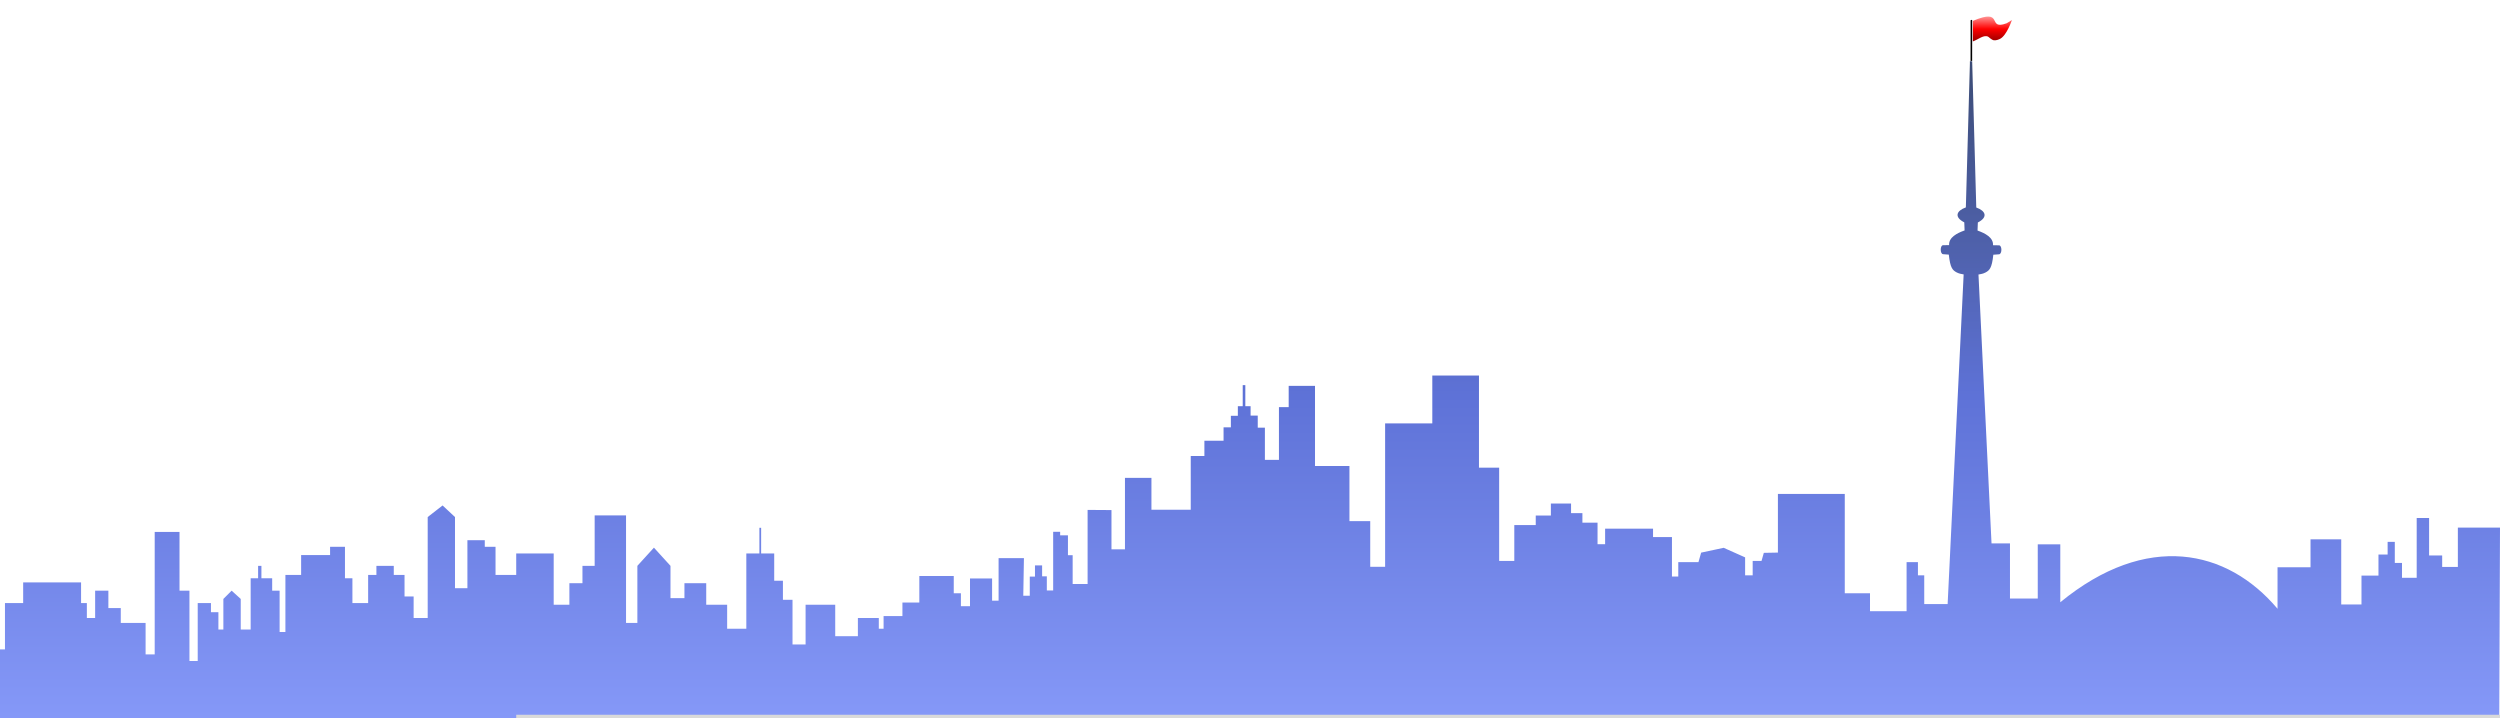 <svg width="1511" height="434" viewBox="0 0 1511 434" fill="none" xmlns="http://www.w3.org/2000/svg">
<g clip-path="url(#clip0_4081_1154)">
<path fill-rule="evenodd" clip-rule="evenodd" d="M1190.61 37L1190.6 38.501L1188.16 125.353C1182.46 127.376 1180.93 131.192 1187.21 134.393L1187.4 139.274C1182.84 140.891 1177.76 143.476 1178.03 148.144L1174.4 148.208C1172.5 148.242 1172.5 153.493 1174.4 153.634L1177.86 153.889C1178.72 162.111 1180.22 163.353 1182.6 164.637C1183.98 165.382 1185.47 165.628 1186.8 165.847L1186.83 165.852L1177.15 365.079H1163.01V347.723H1159.2V339.769H1152.34V369.419H1130.23V358.571H1114.98V298.551H1074.57V333.984L1066.05 334.142L1064.66 339.046H1059.32V347.726H1054.75V336.878L1041.79 331.093L1028.17 334.01L1026.54 339.769H1014.35V348.449H1010.53V324.584H999.098V319.522H970.13V328.924H965.554V315.905H956.407V310.122H949.546V304.337H937.348V311.568H928.2V317.353H915.24V339.046H906.09V282.641H893.891V226.957H865.685V255.885H837.163V342.555H828.167V314.992H815.602V281.654H794.79V233.229H778.883V246.078H772.994V277.929H764.504V258.466H760.182V251.202H755.863V245.522H752.673V232.763H751.102V245.522H748.156V251.296H743.935V258.278H739.518V266.382H727.933V275.6H719.687V308.1H695.929V288.824H679.927V332.031H671.776V308.287L657.347 308.193V352.985H648.314V335.573H645.466V323.557H640.755V321.418H636.532V356.897H632.703V348.329H629.856V341.718H625.537V348.516H622.396V360.064H618.469L618.861 337.34H603.547V363.043H599.619V349.634H586.267V366.396H580.77V358.574H576.45V348.144H555.639V364.16H545.427V372.354H534.04V380H531.149V373.5H518.506V384.5H504.809V365.5H486.898V389.5H478.996V362.5H473.201V351H467.933V334.5H460.031V319H458.978V334.5H451.076V380H439.486V365.5H426.843V352.5H413.673V361.5H405.244V342L395.235 331L385.225 342V376.5H378.377V311.5H359.412V342H352.037V352.5H344.135V365.5H334.652V334.5H312V347.5H299.5V330.5H293V326.5H282.5V355.5H275V312.5L267.5 305.5L258.5 312.5V355.5V373.5H250V360.5H244.5V347.5H238V342H227.5V347.5H222.5V364.5H213V349.5H208.5V330.5H199.5V335.5H182V347.5H172.5V382H169V357H164.5V349.5H158V342H156V349.5H151.5V380.5H145.5V362L140 357L135 362V380.5H132V370H127.5V364.5H119.5V399.5H114.5V357H108.5V321.5H93.5V395.5H88V376.5H81H73V367.5H65.5V357H57.5V373.5H52.5V364.5H49V352H14V364.5H3V392.5H-4V373.5H-11V338.5H-19V328H-22V338.5H-28V360H-37V345H-44V334H-52.5H-74.5V364.5H-82.5V348H-89.5V326H-105V452.5H312H534.04V453.5L828.265 452.5H998.949H1084.24H1126.96H1148.25H1169.63L1211.78 453.5H1254.45H1339.79H1510.47L1511 318.872H1485.53V342.657H1476.05V335.728H1468.15V313.066H1460.65V349.212H1451.77V340.222H1447.42V327.487H1443.08V335.166H1437.55V347.901H1427.28V365.319H1415.04V325.989H1396.48V342.844H1376.54V367.941C1346.12 331.857 1297.39 321.219 1245.24 364.008V328.985H1231.62V361.76H1214.83V328.423H1203.68L1195.79 165.919L1195.82 165.915C1197.15 165.696 1198.64 165.45 1200.02 164.704C1202.4 163.42 1203.9 162.178 1204.76 153.956L1208.22 153.701C1210.12 153.56 1210.12 148.312 1208.22 148.278L1204.59 148.214C1204.86 143.546 1199.78 140.961 1195.22 139.344L1195.41 134.463C1201.69 131.262 1200.16 127.446 1194.46 125.423L1191.98 37.017L1190.61 37ZM1191.32 91.34L1191.31 92.086L1191.3 91.343L1191.32 91.34Z" fill="url(#paint0_linear_4081_1154)"/>
<rect x="312" y="432" width="1199" height="1341" fill="#D9D9D9"/>
</g>
<path d="M1191 36.84C1191.01 30.601 1190.98 18.749 1191.04 12.512C1191 11.84 1192 11.84 1191.98 12.451C1192 18.52 1192.01 30.757 1191.97 36.825L1191 36.84Z" fill="black"/>
<path d="M1192.42 12.614L1192.4 19.101C1192.4 20.064 1192.4 24.074 1192.41 25.037C1195.45 24.004 1199.21 20.627 1201.8 22.278C1201.8 22.278 1203.76 24.117 1205.03 24.334C1206.34 24.558 1208.01 23.915 1208.9 23.448C1212.93 21.348 1216 12.102 1216 12.102L1212.84 14.053C1200.38 18.666 1211.89 4.375 1192.42 12.614Z" fill="url(#paint1_linear_4081_1154)"/>
<defs>
<linearGradient id="paint0_linear_4081_1154" x1="703" y1="37" x2="703" y2="453.5" gradientUnits="userSpaceOnUse">
<stop stop-color="#3C4C75"/>
<stop offset="0.485" stop-color="#5E72D7"/>
<stop offset="1" stop-color="#899CFB"/>
</linearGradient>
<linearGradient id="paint1_linear_4081_1154" x1="1204.2" y1="10" x2="1204.2" y2="25.037" gradientUnits="userSpaceOnUse">
<stop stop-color="#FF9494"/>
<stop offset="0.5" stop-color="#FF0000"/>
<stop offset="1" stop-color="#990000"/>
</linearGradient>
<clipPath id="clip0_4081_1154">
<rect width="1511" height="439" fill="white"/>
</clipPath>
</defs>
</svg>
